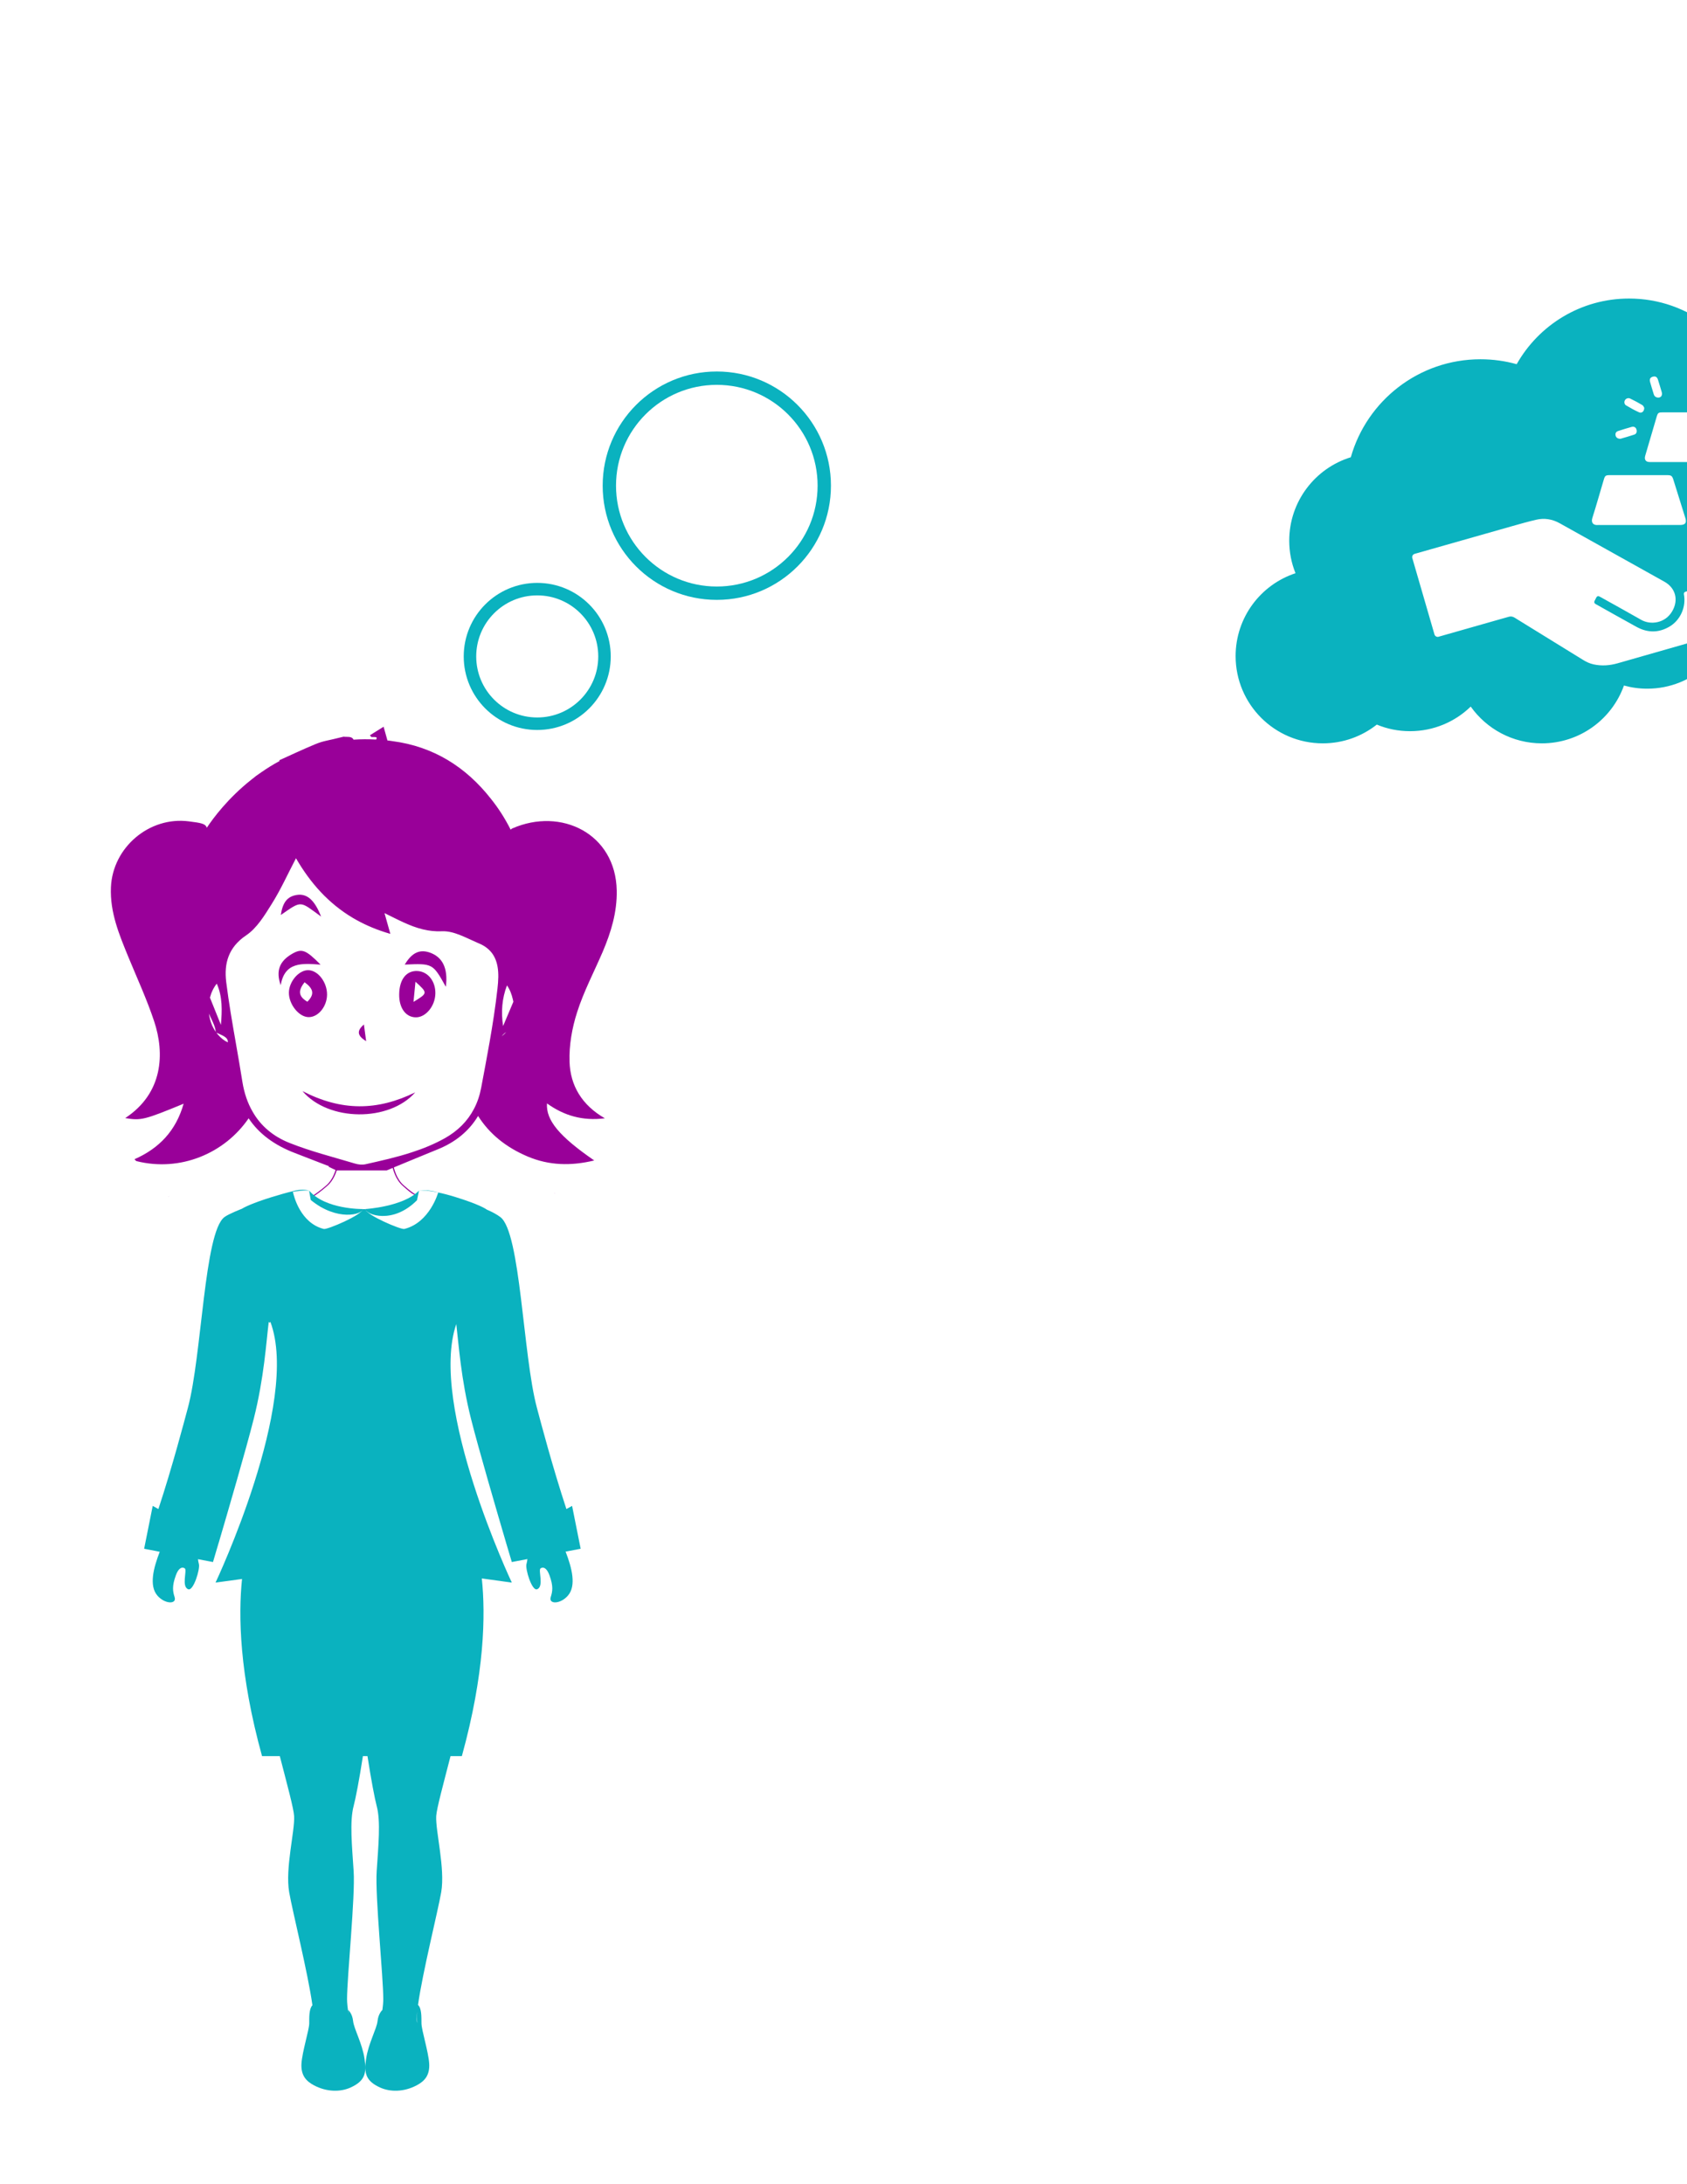 <svg xmlns="http://www.w3.org/2000/svg" xmlns:xlink="http://www.w3.org/1999/xlink" preserveAspectRatio="xMidYMid meet" width="612" height="792" viewBox="0 0 612 792" style="width:100%;height:100%"><defs><animate repeatCount="indefinite" dur="4s" begin="0s" xlink:href="#_R_G_L_3_G" fill="freeze" attributeName="opacity" from="0" to="1" keyTimes="0;0.375;0.51;1" values="0;0;1;1" keySplines="0.167 0.167 0.833 0.833;0.167 0.167 0.833 0.833;0 0 0 0" calcMode="spline"/><animateTransform repeatCount="indefinite" dur="4s" begin="0s" xlink:href="#_R_G_L_3_G" fill="freeze" attributeName="transform" from="0.23 0.23" to="0.96 0.96" type="scale" additive="sum" keyTimes="0;0.375;0.448;0.51;0.573;0.656;0.729;1" values="0.23 0.23;0.23 0.23;0.56 0.56;0.96 0.96;1 1;0.86 0.86;0.96 0.96;0.96 0.96" keySplines="0.167 0.167 0.833 0.833;0.167 0.167 0.833 0.833;0.167 0.167 0.833 0.833;0.167 0.167 0.833 0.833;0.167 0.167 0.833 0.833;0.167 0.167 0.833 0.833;0 0 0 0" calcMode="spline"/><animateTransform repeatCount="indefinite" dur="4s" begin="0s" xlink:href="#_R_G_L_3_G" fill="freeze" attributeName="transform" from="-148.5 -81" to="-148.5 -81" type="translate" additive="sum" keyTimes="0;1" values="-148.5 -81;-148.5 -81" keySplines="0 0 1 1" calcMode="spline"/><animate repeatCount="indefinite" dur="4s" begin="0s" xlink:href="#_R_G_L_2_G" fill="freeze" attributeName="opacity" from="0" to="1" keyTimes="0;0.25;0.375;1" values="0;0;1;1" keySplines="0.167 0.167 0.833 0.833;0.167 0.167 0.833 0.833;0 0 0 0" calcMode="spline"/><animate repeatCount="indefinite" dur="4s" begin="0s" xlink:href="#_R_G_L_1_G" fill="freeze" attributeName="opacity" from="0" to="1" keyTimes="0;0.125;1" values="0;1;1" keySplines="0.167 0.167 0.833 0.833;0 0 0 0" calcMode="spline"/><animate repeatCount="indefinite" dur="4s" begin="0s" xlink:href="#_R_G_L_0_G" fill="freeze" attributeName="opacity" from="0" to="1" keyTimes="0;0.021;1" values="0;1;1" keySplines="0.167 0.167 0.833 0.833;0 0 0 0" calcMode="spline"/><animate attributeType="XML" attributeName="opacity" dur="4s" from="0" to="1" xlink:href="#time_group"/></defs><g id="_R_G"><g id="_R_G_L_3_G" transform=" translate(448, 108)"><path id="_R_G_L_3_G_D_0_P_0" fill="#0ab2bf" fill-opacity="1" fill-rule="nonzero" d=" M289.72 105.7 C291.22,102.06 292.05,98.07 292.05,93.9 C292.05,76.69 278.1,62.74 260.89,62.74 C257.31,62.74 253.86,63.35 250.65,64.47 C244.71,45.45 226.94,31.63 205.96,31.63 C199.68,31.63 193.7,32.87 188.24,35.11 C182.97,15.04 164.72,0.25 142.99,0.25 C125.5,0.25 110.24,9.85 102.21,24.06 C98.03,22.89 93.63,22.27 89.08,22.27 C66.71,22.27 47.85,37.3 42.04,57.8 C29.11,61.77 19.7,73.82 19.7,88.06 C19.7,92.22 20.5,96.2 21.98,99.85 C9.35,104 0.25,115.89 0.25,129.9 C0.25,147.38 14.41,161.54 31.88,161.54 C39.28,161.54 46.08,159 51.47,154.74 C55.18,156.29 59.25,157.13 63.53,157.13 C72.08,157.13 79.85,153.73 85.54,148.21 C91.26,156.27 100.69,161.54 111.34,161.54 C125.08,161.54 136.77,152.8 141.13,140.57 C143.82,141.33 146.66,141.72 149.59,141.72 C157.91,141.72 165.48,138.51 171.1,133.25 C178.27,149.89 194.81,161.54 214.09,161.54 C226.28,161.54 237.38,156.88 245.7,149.25 C251.06,153.59 257.87,156.19 265.3,156.19 C282.51,156.19 296.45,142.24 296.45,125.04 C296.45,117.73 293.93,111.02 289.72,105.7z  M131.14 108.58 C131.14,108.58 130.44,109.95 130.44,109.95 C130.27,110.29 130.37,110.71 130.69,110.92 C130.8,110.99 130.9,111.06 131.01,111.12 C135.89,113.85 140.76,116.61 145.67,119.3 C149.66,121.49 153.69,121.54 157.65,119.21 C161.64,116.86 163.76,112.01 162.87,107.44 C162.8,107.07 163.01,106.7 163.37,106.59 C163.93,106.41 164.47,106.24 165.02,106.09 C173.27,103.76 181.54,101.49 189.77,99.11 C194.33,97.8 197.95,99.84 199.57,102.31 C203.3,108 199.87,115.24 194.45,116.73 C175.87,121.87 157.34,127.24 138.8,132.52 C135.92,133.33 133.03,133.55 130.09,132.9 C128.7,132.6 127.45,132 126.25,131.26 C118,126.17 109.73,121.1 101.49,115.99 C100.7,115.49 100.04,115.43 99.16,115.69 C90.74,118.11 82.31,120.49 73.89,122.88 C73.89,122.88 73.88,122.89 73.88,122.89 C73.25,123.07 72.58,122.69 72.39,122.06 C72.39,122.06 64.35,94.36 64.35,94.36 C64.16,93.71 64.53,93.03 65.18,92.84 C65.23,92.82 65.29,92.81 65.35,92.79 C77.18,89.42 89,86.05 100.83,82.71 C103.61,81.92 106.4,81.14 109.2,80.48 C112.23,79.76 115.12,80.22 117.85,81.75 C128.22,87.55 138.6,93.34 148.98,99.12 C151.26,100.4 153.55,101.66 155.82,102.94 C159.86,105.21 161,109.54 158.66,113.6 C156.11,118.03 150.78,118.71 147.37,116.75 C142.56,113.99 137.69,111.33 132.85,108.62 C132.63,108.5 132.41,108.38 132.17,108.26 C131.79,108.06 131.33,108.21 131.14,108.58z  M146.38 82.37 C141.76,82.37 137.15,82.37 132.54,82.37 C132.26,82.37 131.98,82.34 131.7,82.37 C129.93,82.52 129.13,81.48 129.68,79.76 C131.13,75.2 132.42,70.58 133.79,65.99 C134.24,64.46 134.47,64.29 136.05,64.29 C142.94,64.28 149.84,64.28 156.74,64.29 C158.28,64.29 158.61,64.52 159.06,65.95 C160.51,70.57 161.95,75.19 163.39,79.81 C163.94,81.58 163.39,82.35 161.48,82.36 C156.44,82.38 151.41,82.37 146.38,82.37z  M184.62 82.37 C179.91,82.37 175.2,82.37 170.49,82.37 C170.11,82.37 169.74,82.38 169.37,82.36 C167.9,82.26 167.35,81.54 167.76,80.13 C169.16,75.3 170.58,70.48 172.02,65.66 C172.36,64.5 172.7,64.29 174.11,64.29 C180.26,64.28 186.42,64.29 192.58,64.28 C193.46,64.28 194.35,64.27 195.23,64.29 C196.35,64.32 196.77,64.59 197.08,65.64 C198.52,70.46 199.94,75.28 201.36,80.11 C201.44,80.37 201.48,80.66 201.49,80.93 C201.52,81.8 201.29,82.12 200.42,82.28 C199.97,82.36 199.49,82.36 199.03,82.36 C194.23,82.37 189.42,82.37 184.62,82.37z  M165.7 59.54 C160.89,59.54 156.08,59.54 151.28,59.54 C150.86,59.54 150.43,59.56 150.02,59.5 C149.11,59.37 148.64,58.75 148.73,57.83 C148.75,57.56 148.84,57.29 148.91,57.02 C150.28,52.37 151.64,47.72 153.01,43.07 C153.42,41.71 153.65,41.53 155.1,41.53 C162.15,41.52 169.2,41.52 176.24,41.53 C177.71,41.53 177.99,41.76 178.41,43.18 C179.77,47.79 181.13,52.39 182.47,56.99 C183,58.8 182.45,59.53 180.54,59.53 C175.59,59.54 170.65,59.53 165.7,59.54z  M154.93 34.72 C154.93,35.44 154.66,35.89 154.06,36.1 C153.42,36.31 152.56,36.05 152.19,35.5 C152.07,35.32 151.97,35.09 151.91,34.87 C151.46,33.41 151.01,31.95 150.6,30.48 C150.32,29.45 150.69,28.83 151.64,28.58 C152.52,28.34 153.14,28.67 153.45,29.62 C153.94,31.12 154.37,32.63 154.82,34.14 C154.89,34.36 154.91,34.59 154.93,34.72z  M139.68 51.1 C138.83,51.09 138.18,50.57 138.08,49.83 C137.97,49.03 138.24,48.54 139.1,48.26 C140.69,47.74 142.3,47.25 143.91,46.8 C144.78,46.56 145.44,46.95 145.67,47.72 C145.92,48.56 145.67,49.32 144.9,49.58 C143.27,50.13 141.61,50.59 139.96,51.08 C139.87,51.1 139.77,51.09 139.68,51.1z  M148.49 39.86 C148.51,41.18 147.57,41.95 146.6,41.51 C145,40.78 143.45,39.92 141.93,39.02 C141.25,38.62 141.13,37.77 141.46,37.17 C141.8,36.52 142.65,36.16 143.37,36.51 C144.87,37.24 146.35,38.02 147.79,38.88 C148.17,39.1 148.35,39.66 148.49,39.86z "/></g><g id="_R_G_L_2_G" transform=" translate(260.038, 176.108) scale(1.708, 1.708) translate(-29.914, -29.913)"><path id="_R_G_L_2_G_D_0_P_0" stroke="#0ab2bf" stroke-linecap="round" stroke-linejoin="round" fill="none" stroke-width="2.835" stroke-opacity="1" d=" M52.74 29.91 C52.74,42.52 42.52,52.74 29.91,52.74 C17.31,52.74 7.09,42.52 7.09,29.91 C7.09,17.31 17.31,7.09 29.91,7.09 C42.52,7.09 52.74,17.31 52.74,29.91z "/></g><g id="_R_G_L_1_G" transform=" translate(194.891, 238.022) scale(1.599, 1.599) translate(-22.348, -22.348)"><path id="_R_G_L_1_G_D_0_P_0" stroke="#0ab2bf" stroke-linecap="round" stroke-linejoin="round" fill="none" stroke-width="2.835" stroke-opacity="1" d=" M37.61 22.35 C37.61,30.78 30.78,37.61 22.35,37.61 C13.92,37.61 7.09,30.78 7.09,22.35 C7.09,13.92 13.92,7.09 22.35,7.09 C30.78,7.09 37.61,13.92 37.61,22.35z "/></g><g id="_R_G_L_0_G" transform=" translate(132, 512) scale(1.93, 1.93) translate(-48, -129)"><path id="_R_G_L_0_G_D_0_P_0" fill="#5e3e35" fill-opacity="1" fill-rule="nonzero" d=" M79.05 70.26 C79.16,70.34 79.22,70.45 79.27,70.58 C79.16,70.43 79.09,70.32 79.05,70.26z "/><path id="_R_G_L_0_G_D_1_P_0" fill="#990099" fill-opacity="1" fill-rule="nonzero" d=" M57.97 88.27 C57.97,88.27 57.97,88.27 57.97,88.27 C57.96,88.26 57.95,88.25 57.94,88.24 C57.94,88.24 57.94,88.24 57.93,88.24 C57.2,87.85 56.65,87.42 55.47,86.39 C54.13,85.21 53.66,83.29 53.52,82.52 C53.52,82.5 53.5,82.48 53.47,82.46 C53.44,82.45 53.4,82.45 53.36,82.46 C52.67,82.64 51.99,82.79 51.28,82.92 C51.28,82.92 50.96,82.97 50.96,82.97 C50.54,83.04 50.11,83.11 49.68,83.18 C49.46,83.21 49.25,83.23 49.04,83.24 C48.41,83.25 47,83.28 46.66,83.27 C45.46,83.23 44.27,83.06 43.02,82.76 C42.99,82.75 42.95,82.75 42.92,82.76 C42.89,82.77 42.87,82.8 42.87,82.82 C42.67,83.7 42.17,85.34 40.98,86.39 C39.73,87.48 38.61,88.26 38.02,88.56 C37.98,88.58 37.97,88.62 37.98,88.65 C37.99,88.67 38.01,88.68 38.03,88.69 C38.03,88.69 39.91,90.45 39.91,90.45 C39.92,90.46 39.94,90.47 39.96,90.47 C40.33,90.55 40.79,90.63 41.31,90.7 C42.06,91.11 42.8,91.33 43.59,91.36 C43.59,91.36 43.59,91.36 43.59,91.36 C43.64,91.36 43.68,91.34 43.7,91.32 C43.77,91.22 43.83,91.12 43.9,91 C45,91.11 46.2,91.2 46.43,91.18 C47.32,91.11 48.53,91.12 49.8,91.14 C52,91.16 54.27,91.19 55.06,90.79 C55.69,90.47 56.5,90 57.44,89.4 C57.58,89.31 57.71,89.22 57.84,89.13 C58.03,89.01 57.36,88.52 57.56,88.39 C57.59,88.39 57.68,88.38 57.86,88.38 C57.86,88.38 57.86,88.38 57.86,88.38 C57.86,88.38 57.87,88.38 57.87,88.38 C57.88,88.38 57.9,88.38 57.92,88.37 C57.93,88.37 57.94,88.36 57.95,88.35 C57.96,88.34 57.97,88.33 57.98,88.32 C57.98,88.31 57.98,88.3 57.98,88.3 C57.98,88.29 57.97,88.28 57.97,88.27z  M57.41 88.26 C57.21,88.39 57.87,88.89 57.67,89.02 C57.55,89.1 57.42,89.19 57.28,89.28 C56.34,89.88 55.55,90.35 54.92,90.66 C54.19,91.03 51.96,91 49.8,90.98 C48.52,90.97 47.31,90.95 46.4,91.02 C46.23,91.03 45.21,90.97 43.84,90.83 C43.78,90.83 43.73,90.85 43.71,90.88 C43.65,91 43.59,91.1 43.52,91.2 C42.81,91.15 42.13,90.95 41.44,90.56 C41.42,90.56 41.4,90.55 41.38,90.55 C40.87,90.48 40.43,90.4 40.06,90.33 C40.06,90.33 38.27,88.63 38.27,88.63 C38.93,88.28 39.97,87.53 41.16,86.48 C42.35,85.44 42.87,83.85 43.08,82.94 C44.3,83.23 45.47,83.39 46.65,83.43 C47,83.44 48.4,83.41 49.05,83.39 C49.27,83.39 49.5,83.37 49.73,83.33 C50.16,83.27 50.59,83.2 51.02,83.13 C51.02,83.13 51.34,83.07 51.34,83.07 C52.01,82.95 52.65,82.81 53.31,82.64 C53.47,83.48 53.97,85.32 55.28,86.48 C56.35,87.42 56.76,87.81 57.54,88.23 C57.45,88.24 57.43,88.25 57.41,88.26z "/><path id="_R_G_L_0_G_D_2_P_0" fill="#990099" fill-opacity="1" fill-rule="nonzero" d=" M83.75 87.84 C83.75,87.84 83.83,87.89 83.96,87.98 C83.91,87.92 83.84,87.87 83.75,87.84z "/><path id="_R_G_L_0_G_D_3_P_0" fill="#990099" fill-opacity="1" fill-rule="nonzero" d=" M11.22 88.58 C11.28,88.52 11.34,88.47 11.43,88.44 C11.43,88.44 11.35,88.49 11.22,88.58z "/><path id="_R_G_L_0_G_D_4_P_0" fill="#0ab2bf" fill-opacity="1" fill-rule="nonzero" d=" M47.78 90.9 C47.78,90.89 47.79,90.87 47.79,90.87 C47.79,90.87 40.78,90.97 37.72,87.41 C37.72,87.41 37.79,88.03 38.02,89.17 C43,93.24 47.72,91.89 47.78,90.9z "/><path id="_R_G_L_0_G_D_5_P_0" fill="#0ab2bf" fill-opacity="1" fill-rule="nonzero" d=" M61.97 87.76 C61.97,87.76 61.97,87.76 61.97,87.76 C61.97,87.76 61.12,87.47 60,87.37 C58.88,87.28 58.35,87.41 58.35,87.41 C58.35,87.41 59.4,87.22 61.97,87.76z "/><path id="_R_G_L_0_G_D_6_P_0" fill="#0ab2bf" fill-opacity="1" fill-rule="nonzero" d=" M57.99 89.21 C58.26,88.04 58.35,87.41 58.35,87.41 C55.43,90.44 48.28,90.87 48.28,90.87 C48.28,90.88 48.29,90.89 48.29,90.9 C48.46,91.94 53.43,93.81 57.99,89.21z "/><path id="_R_G_L_0_G_D_7_P_0" fill="#0ab2bf" fill-opacity="1" fill-rule="nonzero" d=" M88.75 154.69 C88.75,154.69 87.14,146.64 87.14,146.64 C87.14,146.64 86.07,147.23 86.07,147.23 C83.46,139.32 81.22,130.81 80.52,128.18 C77.89,118.39 77.47,95.24 73.66,92.38 C72.99,91.87 72.1,91.4 71.1,90.97 C70.88,90.8 69.65,89.99 65.24,88.62 C63.95,88.22 62.87,87.94 61.97,87.76 C61.97,87.77 60.39,93.43 55.6,94.61 C54.95,94.77 48.42,91.99 48.29,90.9 C48.2,90.89 48.11,90.88 48.03,90.88 C47.95,90.88 47.87,90.89 47.78,90.9 C47.67,91.99 41.12,94.77 40.47,94.61 C36.05,93.5 34.83,88.41 34.66,87.63 C36.78,87.26 37.72,87.41 37.72,87.41 C37.72,87.41 37.05,87.15 35.75,87.29 C35.36,87.33 34.97,87.43 34.64,87.52 C34.64,87.52 34.64,87.52 34.64,87.52 C33.76,87.71 31.92,88.24 30.69,88.62 C26.99,89.77 25.53,90.53 25.02,90.84 C25.02,90.84 22.6,91.77 21.79,92.38 C17.98,95.24 17.56,118.39 14.93,128.18 C14.22,130.81 11.99,139.32 9.38,147.23 C9.38,147.23 8.31,146.64 8.31,146.64 C8.31,146.64 6.7,154.69 6.7,154.69 C6.7,154.69 9.63,155.26 9.63,155.26 C8.45,158.3 7.59,161.63 9.19,163.49 C10.61,165.13 12.86,165.15 12.43,163.79 C12.08,162.69 11.91,161.72 12.67,159.66 C13.43,157.61 14.35,158.39 14.35,158.39 C14.81,158.76 13.65,161.84 15.01,162.31 C15.97,162.63 17.25,158.51 16.99,157.55 C16.9,157.24 16.85,156.92 16.82,156.65 C16.82,156.65 19.64,157.19 19.64,157.19 C19.64,157.19 20.06,155.78 20.71,153.57 C20.71,153.57 20.72,153.56 20.72,153.56 C22.47,147.61 25.89,135.89 27.31,130.25 C29.26,122.5 29.65,115.84 30.12,112.07 C30.12,112.07 30.26,112.23 30.26,112.23 C30.26,112.23 30.43,112.07 30.43,112.07 C36.12,127.23 20.12,161.05 20.12,161.05 C20.12,161.05 25.1,160.37 25.1,160.37 C24.39,167.2 24.59,178.2 28.86,193.65 C28.86,193.65 32.2,193.65 32.2,193.65 C33.53,198.8 34.81,203.49 34.89,204.91 C35.05,207.75 33.18,214.72 33.96,219.21 C34.57,222.75 37.49,234.39 38.33,240.45 C37.67,241.18 37.74,242.71 37.73,243.89 C37.71,245.11 36.41,249.2 36.27,251.41 C36.14,253.63 37.15,254.72 38.62,255.5 C41.01,256.77 43.59,256.78 45.49,255.92 C48.3,254.65 48.51,253.11 48.13,250.54 C47.71,247.64 46.13,244.88 45.98,243.44 C45.83,242 45.06,241.34 45.06,241.34 C45.07,241.55 45.1,241.81 45.13,242.08 C44.95,241.04 44.84,240.09 44.84,239.29 C44.84,235.07 46.4,220.04 46.08,215.27 C45.77,210.5 45.31,205.89 46.08,203.02 C46.42,201.76 47.15,198.04 47.82,193.65 C47.82,193.65 48.68,193.65 48.68,193.65 C49.35,198.04 50.07,201.76 50.41,203.02 C51.19,205.89 50.72,210.5 50.41,215.27 C50.1,220.04 51.65,235.07 51.65,239.29 C51.65,239.9 51.59,240.6 51.48,241.35 C51.41,241.41 50.71,242.07 50.57,243.44 C50.42,244.88 48.84,247.64 48.42,250.54 C48.04,253.11 48.26,254.65 51.06,255.92 C52.96,256.78 55.54,256.77 57.93,255.5 C59.41,254.72 60.41,253.63 60.28,251.41 C60.14,249.2 58.84,245.11 58.83,243.89 C58.81,242.68 58.89,241.09 58.18,240.39 C59.03,234.31 61.93,222.73 62.54,219.21 C63.31,214.72 61.45,207.75 61.6,204.91 C61.68,203.49 62.97,198.8 64.29,193.65 C64.29,193.65 66.42,193.65 66.42,193.65 C70.71,178.13 70.89,167.1 70.17,160.27 C70.17,160.27 75.81,161.05 75.81,161.05 C75.81,161.05 60.11,127.83 65.37,112.48 C65.83,116.32 66.25,122.77 68.13,130.25 C69.55,135.89 72.98,147.61 74.73,153.56 C74.73,153.56 74.73,153.57 74.73,153.57 C75.39,155.78 75.81,157.19 75.81,157.19 C75.81,157.19 78.74,156.63 78.74,156.63 C78.71,156.91 78.66,157.23 78.57,157.55 C78.3,158.51 79.58,162.63 80.54,162.31 C81.9,161.84 80.75,158.76 81.2,158.39 C81.2,158.39 82.12,157.61 82.88,159.66 C83.64,161.72 83.47,162.69 83.12,163.79 C82.7,165.15 84.95,165.13 86.36,163.49 C87.97,161.63 87.1,158.28 85.92,155.23 C85.92,155.23 88.75,154.69 88.75,154.69z  M58.02 243.82 C57.91,243.4 57.92,242.65 58.02,241.64 C58,241.95 57.98,242.26 57.98,242.5 C57.98,242.5 57.96,243.02 58.02,243.82z "/><path id="_R_G_L_0_G_D_8_P_0" fill="#990099" fill-opacity="1" fill-rule="nonzero" d=" M80.8 38.37 C79.95,40.22 79.11,42.07 78.26,43.92 C78.26,43.92 78.29,43.95 78.29,43.95 C78.3,43.12 78.3,42.29 78.3,41.46 C78.3,41.46 78.24,41.56 78.24,41.56 C79.01,40.44 79.79,39.31 80.56,38.18 C80.56,38.18 80.8,38.37 80.8,38.37z "/><path id="_R_G_L_0_G_D_9_P_0" fill="#990099" fill-opacity="1" fill-rule="nonzero" d=" M78.26 43.92 C78.03,44.77 77.8,45.61 77.58,46.46 C77.58,46.46 77.33,46.19 77.33,46.19 C77.65,45.44 77.97,44.7 78.29,43.95 C78.29,43.95 78.26,43.92 78.26,43.92z "/><path id="_R_G_L_0_G_D_10_P_0" fill="#990099" fill-opacity="1" fill-rule="nonzero" d=" M41.08 50.61 C41.05,52.86 39.39,54.86 37.58,54.81 C35.77,54.77 33.88,52.39 33.91,50.19 C33.94,48.13 35.75,46 37.5,45.99 C39.35,45.97 41.11,48.25 41.08,50.61z  M36.86 48.26 C35.49,49.96 35.82,50.99 37.38,51.92 C38.78,50.51 38.54,49.48 36.86,48.26z "/><path id="_R_G_L_0_G_D_11_P_0" fill="#990099" fill-opacity="1" fill-rule="nonzero" d=" M61.44 50.39 C61.39,52.75 59.62,54.88 57.75,54.85 C55.85,54.82 54.6,53.07 54.64,50.52 C54.67,47.7 56.02,46.01 58.13,46.15 C60.07,46.28 61.49,48.09 61.44,50.39z  M57.33 51.95 C60.04,50.29 60.04,50.29 57.7,48.16 C57.56,49.56 57.47,50.59 57.33,51.95z "/><path id="_R_G_L_0_G_D_12_P_0" fill="#990099" fill-opacity="1" fill-rule="nonzero" d=" M32.37 48.82 C31.4,46.07 32.19,44.26 34.51,42.92 C36.33,41.88 37.06,42.11 39.86,44.95 C36.41,44.69 33.1,44.4 32.37,48.82z "/><path id="_R_G_L_0_G_D_13_P_0" fill="#990099" fill-opacity="1" fill-rule="nonzero" d=" M63.41 49.11 C60.95,44.71 60.95,44.71 55.68,44.94 C56.82,43.07 58.16,41.96 60.27,42.64 C62.78,43.46 63.86,45.61 63.41,49.11z "/><path id="_R_G_L_0_G_D_14_P_0" fill="#990099" fill-opacity="1" fill-rule="nonzero" d=" M39.96 35.92 C35.88,32.96 36.42,32.84 32.39,35.62 C32.74,33.25 33.61,32.15 35.37,31.86 C37.25,31.55 38.72,32.72 39.96,35.92z "/><path id="_R_G_L_0_G_D_15_P_0" fill="#990099" fill-opacity="1" fill-rule="nonzero" d=" M48.01 56.19 C48.12,57.06 48.24,57.92 48.43,59.33 C46.56,58.19 46.78,57.27 48.01,56.19z "/><path id="_R_G_L_0_G_D_16_P_0" fill="#990099" fill-opacity="1" fill-rule="nonzero" d=" M57.65 68.95 C52.79,74.5 41.39,74.48 36.46,68.71 C43.78,72.49 50.49,72.45 57.65,68.95z "/><path id="_R_G_L_0_G_D_17_P_0" fill="#990099" fill-opacity="1" fill-rule="nonzero" d=" M86.66 63.19 C86.56,60.09 87.13,56.84 88.09,53.87 C89.33,49.99 91.26,46.33 92.88,42.57 C94.45,38.88 95.61,35.12 95.53,31.02 C95.33,20.35 85.09,15.33 75.9,19.36 C75.8,19.4 75.69,19.49 75.59,19.59 C74.48,17.38 73.22,15.46 71.88,13.79 C67.16,7.78 61.06,3.97 53.4,2.96 C52.79,2.86 52.43,2.83 52.43,2.83 C52.17,1.88 51.98,1.22 51.71,0.25 C50.63,0.92 49.88,1.39 49.13,1.86 C49.22,1.97 49.32,2.07 49.42,2.19 C49.84,2.24 50.72,2.01 50.3,2.66 C48.83,2.58 47.42,2.59 46.06,2.68 C45.71,1.97 44.85,2.22 44.19,2.12 C40.99,2.94 40.53,2.85 38.83,3.55 C36.56,4.49 34.32,5.55 32.08,6.56 C32.11,6.6 32.14,6.64 32.18,6.68 C30.97,7.33 29.84,8.03 28.79,8.76 C28.1,9.21 27.44,9.7 26.81,10.23 C22.48,13.67 19.72,17.36 18.48,19.23 C18.23,18.44 17.35,18.32 15.1,18.03 C7.66,17.07 0.78,22.93 0.46,30.4 C0.25,35.14 2.02,39.33 3.75,43.55 C5.4,47.55 7.22,51.49 8.58,55.59 C10.58,61.6 10.29,69.09 3.14,73.78 C6.13,74.27 6.71,74.13 14.12,71.08 C12.68,76.16 9.52,79.47 4.88,81.51 C5.09,81.71 5.16,81.83 5.25,81.86 C13.43,83.93 21.8,80.46 26.34,73.82 C28.3,76.77 31.26,78.91 35.08,80.36 C36.73,80.99 38.37,81.63 39.96,82.25 C40.46,82.44 40.95,82.63 41.44,82.82 C41.42,82.86 41.41,82.89 41.39,82.93 C41.39,82.93 42.82,83.61 42.82,83.61 C42.82,83.61 52.3,83.61 52.3,83.61 C52.3,83.61 53.94,82.92 53.94,82.92 C55.24,82.39 56.43,81.89 57.57,81.42 C59.04,80.81 60.42,80.24 61.81,79.68 C65.27,78.3 67.81,76.15 69.47,73.38 C71.59,76.73 74.71,79.28 78.82,81.01 C82.81,82.69 86.94,82.8 91.3,81.74 C84.74,77.22 82.21,74.19 82.42,71.02 C85.61,73.31 89.08,74.35 93.3,73.82 C88.97,71.34 86.8,67.66 86.66,63.19z  M76.01 51.5 C76.04,51.64 76.07,51.79 76.1,51.93 C76.1,51.94 76.09,51.94 76.09,51.95 C75.45,53.47 74.81,54.98 74.17,56.49 C73.76,53.79 73.97,51.3 74.9,48.85 C75.46,49.64 75.79,50.55 76.01,51.5z  M74.51 57.78 C74.51,57.78 74.52,57.78 74.52,57.78 C74.59,57.72 74.67,57.66 74.74,57.61 C74.5,57.91 74.21,58.18 73.9,58.42 C74.07,58.18 74.28,57.97 74.51,57.78z  M20.2 57.61 C20.21,57.61 20.22,57.62 20.22,57.63 C20.23,57.65 20.23,57.66 20.24,57.68 C20.22,57.65 20.2,57.64 20.2,57.61z  M19.07 51.15 C19.31,50.2 19.74,49.29 20.35,48.52 C21.45,50.98 21.36,53.59 21.13,56.27 C20.45,54.59 19.77,52.9 19.07,51.15z  M18.89 54.13 C19.33,55.28 20.05,56.37 20.16,57.56 C20.15,57.55 20.14,57.54 20.13,57.53 C19.44,56.54 19.02,55.35 18.89,54.13z  M20.59 58.12 C20.48,57.99 20.37,57.86 20.28,57.73 C21.24,58.21 22.53,58.53 22.43,59.55 C21.74,59.24 21.13,58.74 20.59,58.12z  M68.69 72.06 C67.49,74.36 65.63,76.22 63.17,77.59 C61.2,78.68 59.15,79.52 57.04,80.2 C54.19,81.14 51.25,81.79 48.31,82.45 C47.69,82.59 46.94,82.51 46.32,82.32 C42.22,81.09 38.03,80.04 34.06,78.46 C30.92,77.22 28.61,75.23 27.11,72.61 C26.14,70.96 25.5,69.05 25.16,66.92 C24.79,64.58 24.39,62.26 23.98,59.93 C23.3,56.04 22.62,52.16 22.13,48.25 C22.13,48.22 22.12,48.18 22.12,48.15 C21.71,44.75 22.52,41.7 25.87,39.45 C27.88,38.1 29.32,35.73 30.66,33.58 C32.37,30.87 33.69,27.92 35.24,24.96 C37.95,29.64 41.37,33.46 45.93,36.17 C47.78,37.26 49.81,38.18 52.06,38.89 C52.36,38.99 52.67,39.08 52.98,39.17 C52.95,39.07 52.93,38.98 52.9,38.89 C52.51,37.54 52.23,36.53 51.88,35.27 C54.37,36.48 56.63,37.73 59.09,38.32 C60.24,38.6 61.43,38.74 62.71,38.68 C64.92,38.58 67.24,39.94 69.44,40.88 C69.49,40.9 69.54,40.92 69.59,40.94 C72.65,42.2 73.3,44.71 73.27,47.27 C73.26,48.01 73.19,48.77 73.11,49.49 C72.73,52.87 72.21,56.22 71.62,59.57 C71.12,62.43 70.58,65.28 70.04,68.13 C69.77,69.55 69.32,70.87 68.69,72.06z "/></g></g><g id="time_group"/></svg>